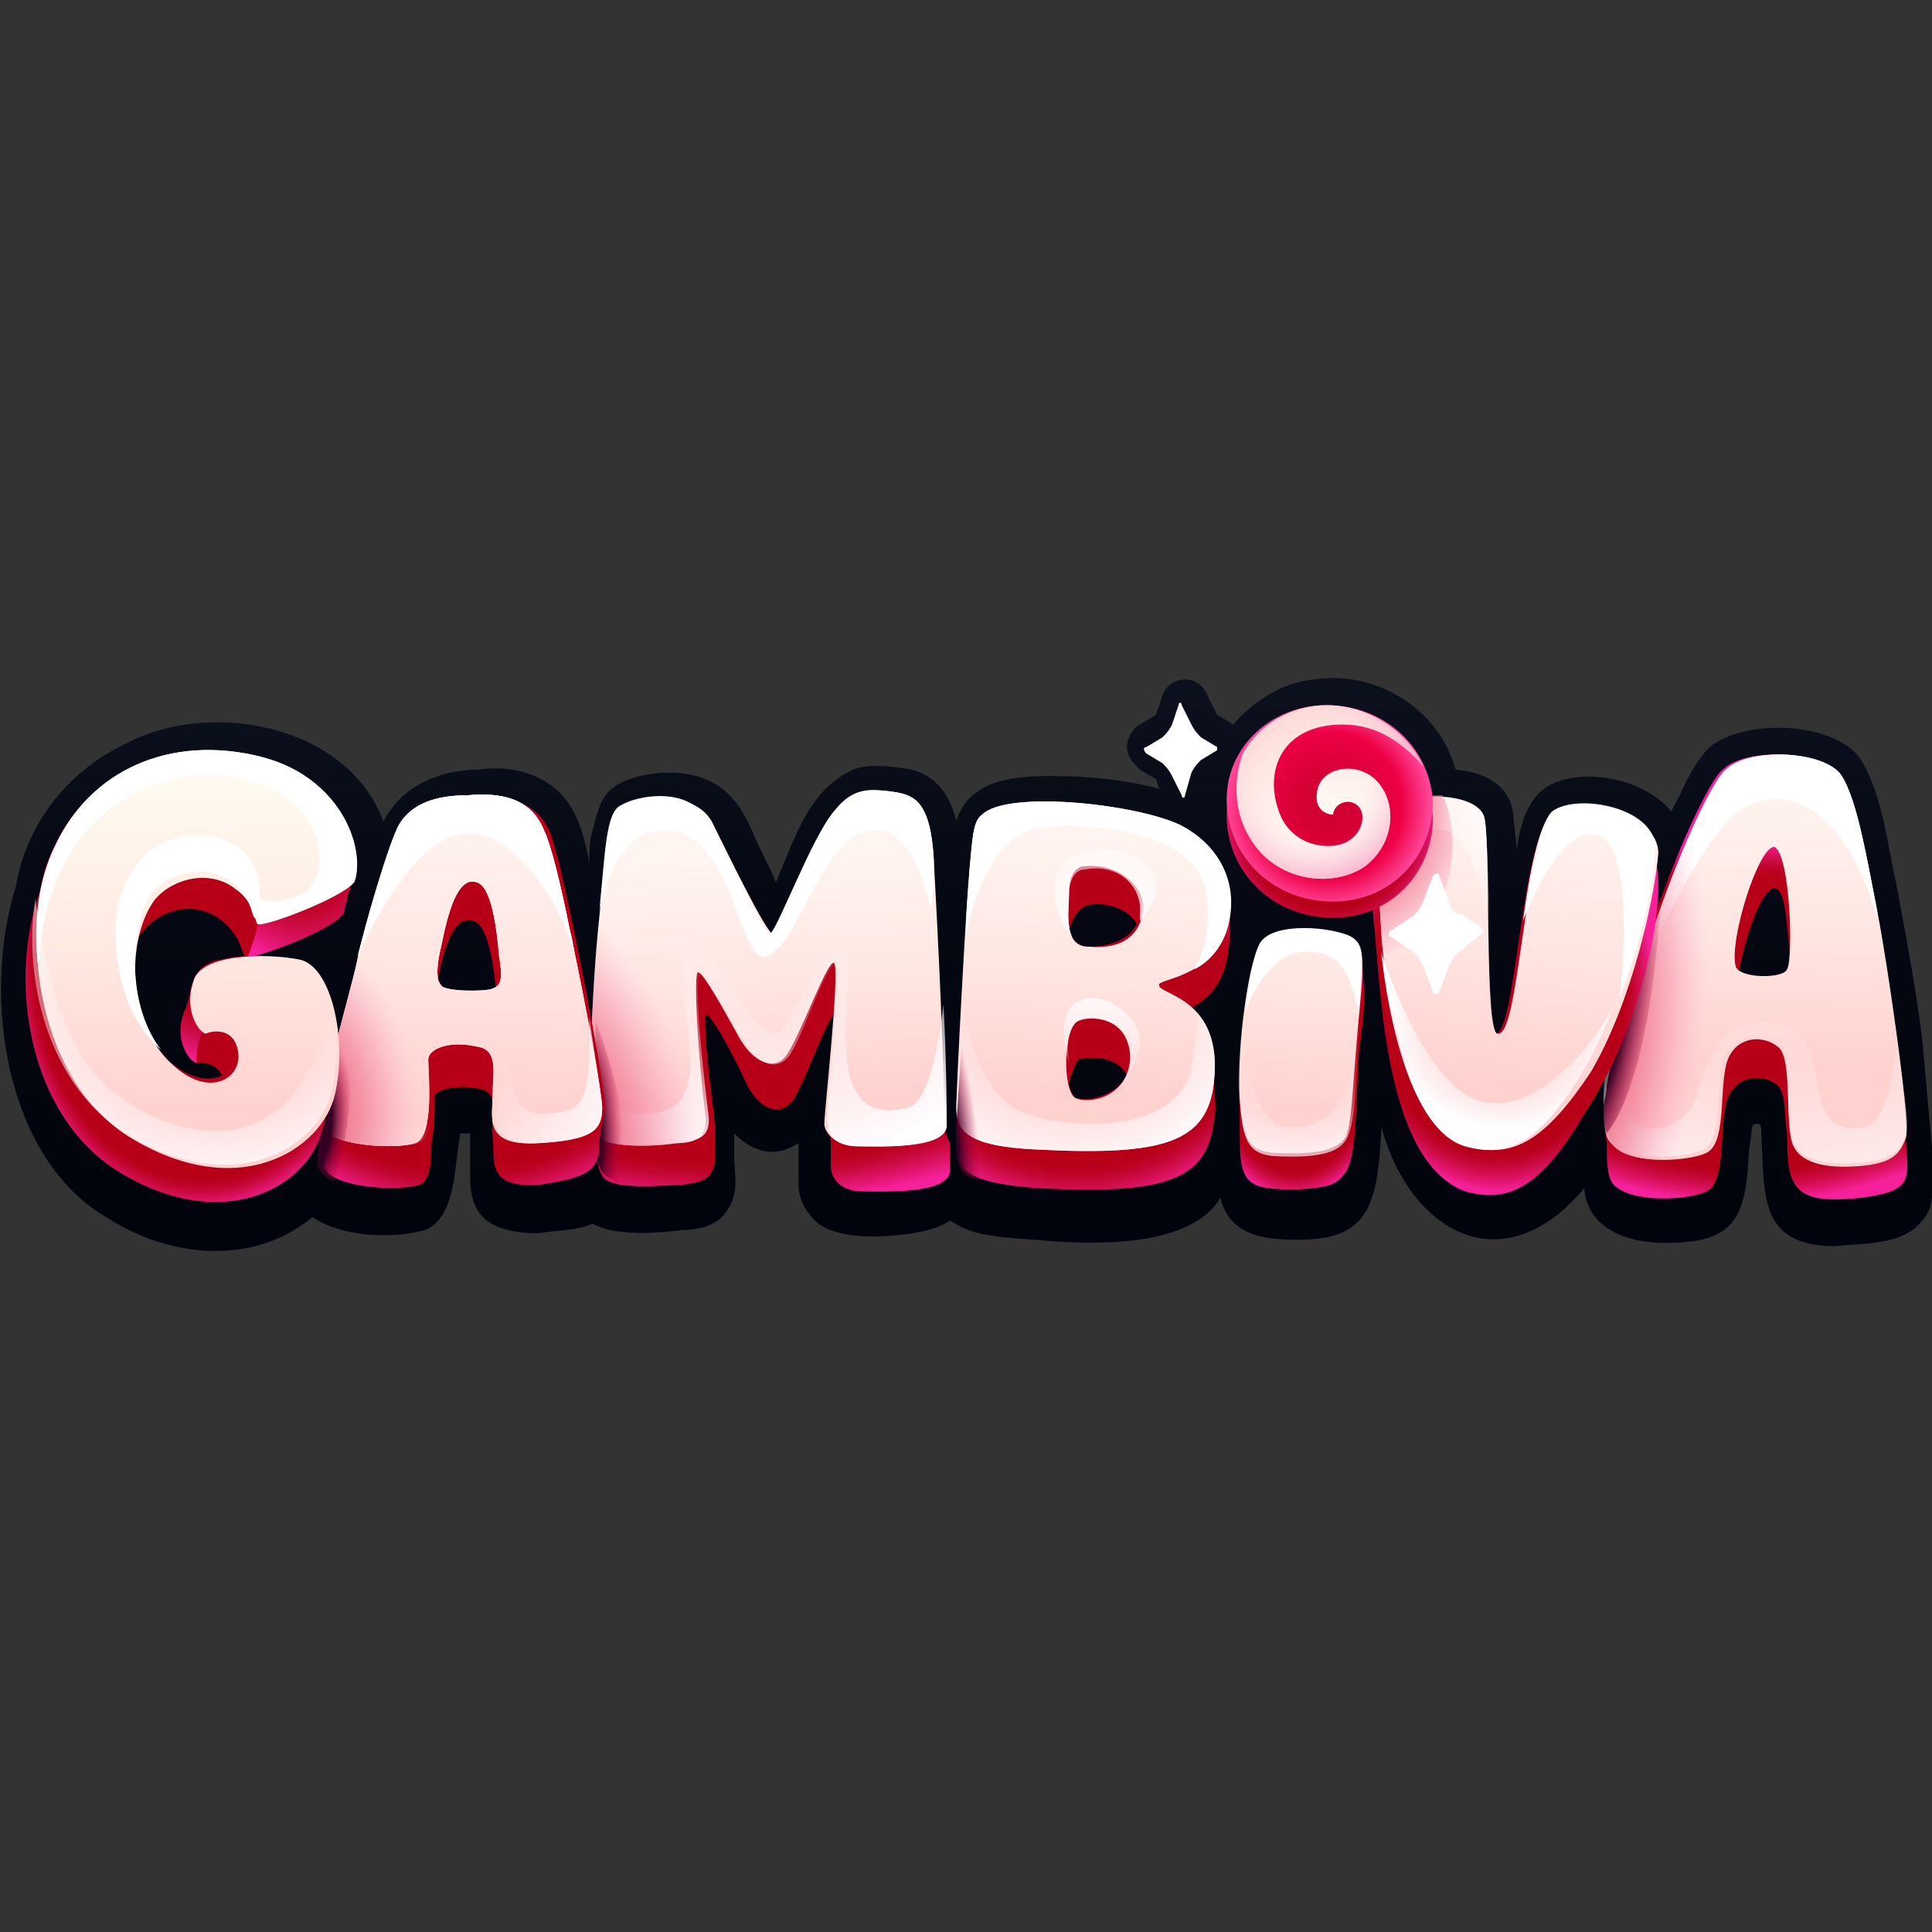 <?xml version="1.0" encoding="iso-8859-1"?>
<!-- Generator: Adobe Illustrator 28.0.0, SVG Export Plug-In . SVG Version: 6.00 Build 0)  -->
<svg version="1.1" id="Layer_1" xmlns="http://www.w3.org/2000/svg" xmlns:xlink="http://www.w3.org/1999/xlink" x="0px" y="0px"
	 viewBox="0 0 60 60" style="enable-background:new 0 0 60 60;" xml:space="preserve">
<rect x="0" y="0" width="60" height="60" fill="#333333" stroke="none"/>
<style type="text/css">
	.st0{fill:url(#SVGID_1_);}
	.st1{fill:url(#SVGID_00000036949685641627098440000000822749854161803431_);}
	.st2{fill:url(#SVGID_00000121273866068008655500000008745071638783586184_);}
	.st3{fill:#FFFFFF;}
	.st4{fill:url(#SVGID_00000116921397743497396870000008032605330169195154_);}
	.st5{fill:url(#SVGID_00000047058163864885025450000010888555151471422389_);}
	.st6{fill:url(#SVGID_00000038407188565991638050000014504569213784545932_);}
	.st7{fill:url(#SVGID_00000121241683651905012140000004598799538288295101_);}
	.st8{fill:url(#SVGID_00000021088719491932028080000017193567231085618842_);}
	.st9{fill:url(#SVGID_00000013159846513202214810000003306369187107665557_);}
	.st10{fill:url(#SVGID_00000116227927927626950870000004445398424322590605_);}
	.st11{fill:url(#SVGID_00000176762671140663868940000017464889125649564815_);}
	.st12{fill:url(#SVGID_00000057131671861875521300000015664832683817002882_);}
	.st13{fill:url(#SVGID_00000028318801719088611050000012038919383637014923_);}
	.st14{fill:url(#SVGID_00000016067229265567244960000002065112452609947326_);}
	.st15{fill:url(#SVGID_00000047760754187575259690000008042921050234155707_);}
	.st16{fill:url(#SVGID_00000151543307554553118570000000635692804650304429_);}
	.st17{fill:url(#SVGID_00000008867055674541110340000010569114816623737996_);}
	.st18{fill:url(#SVGID_00000097469822393177582180000018137199805823172766_);}
	.st19{fill:url(#SVGID_00000105396757744263814940000011137199703651442851_);}
	.st20{fill:url(#SVGID_00000128463069324462224860000012547112496230633345_);}
	.st21{fill:url(#SVGID_00000181057752375280761620000007941911381865172909_);}
	.st22{fill:url(#SVGID_00000125567547048267061710000004922646558188157328_);}
	.st23{fill:url(#SVGID_00000013877291247127680320000017664905032801872261_);}
	.st24{fill:url(#SVGID_00000011019345697839522110000011887320552244119454_);}
	.st25{fill:url(#SVGID_00000094597256487590268850000003156380013453775802_);}
	.st26{fill:url(#SVGID_00000015319668236836886220000011812384726110742150_);}
	.st27{fill:url(#SVGID_00000030464966946778164570000007355288805486399661_);}
	.st28{fill:url(#SVGID_00000072998392415732304050000015192568659514507198_);}
	.st29{fill:url(#SVGID_00000183247786772908275660000002029891414154080190_);}
	.st30{fill:url(#SVGID_00000067226509673004387870000006804008321128252055_);}
	.st31{fill:url(#SVGID_00000076604411678804002660000015564670723376221325_);}
	.st32{fill:url(#SVGID_00000031900596809471047060000017469814078509207728_);}
	.st33{fill:url(#SVGID_00000029728961940772517140000008333187265245184184_);}
	.st34{fill:url(#SVGID_00000050625856169524147510000013466355936182366861_);}
	.st35{fill:url(#SVGID_00000142146820652809938030000010231813099180796319_);}
	.st36{fill:url(#SVGID_00000160162496049658658190000007993707626705200258_);}
	.st37{fill:url(#SVGID_00000055674442648812698610000008807953861831603856_);}
	.st38{fill:url(#SVGID_00000148651248096264720560000006750826563474881718_);}
	.st39{fill:url(#SVGID_00000108267037715049763620000017660919592116484285_);}
	.st40{fill:url(#SVGID_00000050628985791717876740000006300868545906089349_);}
	.st41{fill:url(#SVGID_00000153674420543918111980000011143725483165678724_);}
</style>
<g>
	
		<linearGradient id="SVGID_1_" gradientUnits="userSpaceOnUse" x1="30" y1="22.727" x2="30" y2="41.313" gradientTransform="matrix(1 0 0 -1 0 62)">
		<stop  offset="0.102" style="stop-color:#01040C"/>
		<stop  offset="0.566" style="stop-color:#050812"/>
		<stop  offset="1" style="stop-color:#0C111E"/>
	</linearGradient>
	<path class="st0" d="M11.8,25.3C11.8,25.3,11.8,25.3,11.8,25.3C11.8,25.3,11.8,25.3,11.8,25.3L11.8,25.3L11.8,25.3z M60,35.6
		c-0.1-1-0.2-2.2-0.3-3.3c-0.2-1.6-0.5-3.2-0.8-4.8c-0.3-1.3-0.4-2.7-1.1-3.9c-0.8-1.2-3.6-1.3-4.7-0.4c-0.6,0.6-0.8,1.3-1.2,2
		c-0.8-1-2.7-1.4-3.8-0.8c-0.7,0.4-0.9,1.3-1,2c0-0.3-0.1-0.8-0.1-1.1c-0.1-0.8-0.7-1.3-1.8-1.4c-0.5-1.9-2.5-3.1-4.4-2.8
		c-1,0.1-1.9,0.7-2.5,1.4c0,0,0,0,0,0l-0.5-0.3c0,0,0,0,0,0l-0.3-0.6c-0.1-0.3-0.4-0.5-0.7-0.5c-0.3,0-0.6,0.2-0.7,0.5l-0.2,0.6
		c0,0,0,0,0,0l-0.5,0.3c-0.2,0.1-0.4,0.4-0.4,0.7c0,0.3,0.2,0.5,0.4,0.7l0.5,0.3c0,0,0,0,0,0l0.1,0.3c-1.1-0.3-2.3-0.4-3.3-0.4
		c-1.2,0-2.6,0.1-3,1.4c-0.2-0.8-0.6-1.4-1.4-1.6c-0.6-0.1-1.3-0.2-1.8,0c-1.3,0.6-1.7,1.8-2.4,3.5c-0.2-0.5-0.5-1-0.7-1.5
		c-0.3-0.7-0.7-1.4-1.5-1.7c-0.9-0.4-2.6-0.2-3.1,0.5c-0.2,0.3-0.3,0.7-0.4,1.1c-0.1,0.3-0.1,0.7-0.1,1c-0.2-1.1-0.5-2.1-1.5-2.6
		c-0.5-0.3-1.3-0.4-1.9-0.3c-1.1,0-2.2,0.4-2.8,1.3c-0.1,0.1-0.1,0.2-0.2,0.3c-1.1-3-5.4-3.8-8-2.4C2,24,0.8,25.7,0.5,27.5
		C-0.6,31,0.2,36,3.3,37.8c2,1.3,4.6,1.5,6.4,0c0.9,0.6,2.4,0.7,3.5,0.4c1-0.4,0.9-2.1,1.1-3c0.1,0,0.2,0,0.3,0c0,0.4,0,0.8,0,1.2
		c0,0.4,0,1,0.4,1.4c0.4,0.4,1.1,0.5,1.7,0.5c0.7-0.1,1.3-0.1,1.7-0.3c0.7,0.4,2,0.3,2.8,0.2c0.4,0,1-0.1,1.3-0.5
		c0.5-0.6,0.3-1.2,0.3-1.8c0-0.2,0-0.5,0-0.7c0.7,0.7,1.4,0.7,2,0.3c0,0.4,0,0.9,0,1.3c0,0.4,0.2,0.8,0.5,1.1
		c0.4,0.4,1.2,0.5,1.8,0.5c0.6,0,1.9-0.1,2.4-0.5c0.6,0.4,1.1,0.5,2.6,0.6c2.1,0.2,4.9,0.2,5.8-1.3c0.3,1.2,1.4,1.3,2.4,1.3
		c2.1,0,2.5-0.9,2.6-3.5c0.9,3.3,3.8,4.9,6.3,1.9c0.1,1.3,1.4,1.7,2.5,1.7c2,0,2.5-0.6,2.6-2.6c0-0.3,0.1-0.7,0.1-0.9
		c0-0.2,0.1-0.2,0.2-0.2c0.1,0,0.1,0.2,0.1,0.3c0.1,1.9-0.1,3.5,2.3,3.5c0.8-0.1,2.1,0,2.7-0.8c0.2-0.2,0.3-0.5,0.3-0.8
		C60,36.9,60,35.9,60,35.6L60,35.6z"/>
	<g>
		<g>
			
				<radialGradient id="SVGID_00000111183239186322686370000014121520147525513877_" cx="113.65" cy="-176.751" r="64.113" gradientTransform="matrix(0.156 -3.354695e-03 -2.078663e-03 -9.657764e-02 36.297 15.055)" gradientUnits="userSpaceOnUse">
				<stop  offset="0.729" style="stop-color:#B70018"/>
				<stop  offset="0.753" style="stop-color:#BA011E"/>
				<stop  offset="0.787" style="stop-color:#C30631"/>
				<stop  offset="0.827" style="stop-color:#D20E4F"/>
				<stop  offset="0.872" style="stop-color:#E61879"/>
				<stop  offset="0.901" style="stop-color:#F6219A"/>
			</radialGradient>
			<path style="fill:url(#SVGID_00000111183239186322686370000014121520147525513877_);" d="M59.2,35.6c-0.1-2-0.6-5.6-1-7.3
				c-0.3-1.5-0.6-3.4-1.1-4.2c-0.5-0.8-2.9-0.9-3.6-0.2c-0.4,0.3-1.5,2.6-2.4,5.4c-0.8,2.6-1.5,4.5-1.2,6.2c0,0.4,0,0.8,0.1,1.1
				c0.3,0.8,2.4,0.7,3,0.4c0.6-0.3,0.4-1.8,0.6-2.7c0.2-0.9,1.1-1,1.6-0.6c0.3,0.3,0.2,1.1,0.3,1.5c0,0.5,0,1.2,0.2,1.5
				c0.3,0.6,1.1,0.6,2.1,0.5C59.3,37,59.3,36.7,59.2,35.6z M55.5,30.1c-0.1,0.3-1.1,0.3-1.5,0.1c0.3-1.7,1.3-4.1,1.5-1.4
				C55.6,29.5,55.6,30,55.5,30.1z"/>
			
				<linearGradient id="SVGID_00000023959541522942402910000002735689640357068466_" gradientUnits="userSpaceOnUse" x1="54.635" y1="41.098" x2="54.508" y2="27.614" gradientTransform="matrix(1 0 0 -1 0 62)">
				<stop  offset="0" style="stop-color:#FFF9F4"/>
				<stop  offset="0.275" style="stop-color:#FFF4EF"/>
				<stop  offset="0.593" style="stop-color:#FFE6E2"/>
				<stop  offset="0.908" style="stop-color:#FFD1CF"/>
			</linearGradient>
			<path style="fill:url(#SVGID_00000023959541522942402910000002735689640357068466_);" d="M58.3,28.3c-0.3-1.5-0.6-3.4-1.1-4.2
				c-0.5-0.8-2.9-0.9-3.6-0.2c-0.4,0.3-1.5,2.6-2.4,5.4c-0.7,2-1.2,3.9-1.3,5.2c0,0.4,0,0.7,0.1,0.9c0.3,0.8,2.4,0.7,3,0.4
				c0.6-0.3,0.4-1.8,0.6-2.7c0.2-0.9,1.1-1,1.6-0.6c0.5,0.3,0.2,2.5,0.5,3.1c0.3,0.6,1.2,0.7,2.2,0.6c0.8-0.1,1.1-0.3,1.3-0.9
				C59.3,34.6,58.6,29.8,58.3,28.3L58.3,28.3z M55.5,30.1c-0.1,0.3-1.5,0.3-1.6-0.1c-0.2-0.8,0.7-3.7,1.2-3.7
				C55.6,26.5,55.7,29.8,55.5,30.1z"/>
			<path class="st3" d="M58.3,28.3c-0.3-1.5-0.6-3.4-1.1-4.2c-0.5-0.8-2.9-0.9-3.6-0.2c-0.4,0.3-1.5,2.6-2.4,5.4
				c-0.1,0.4-0.3,0.8-0.4,1.2c0.5-1.1,2.2-4.7,3.2-5.3c1-0.7,3.1-0.9,4.4,3.6C58.3,28.5,58.3,28.4,58.3,28.3L58.3,28.3z"/>
			
				<radialGradient id="SVGID_00000087376153043459675900000015929190933552841616_" cx="93.938" cy="287.893" r="96.063" gradientTransform="matrix(0.155 -1.384941e-02 -1.384941e-02 -0.155 45.077 69.819)" gradientUnits="userSpaceOnUse">
				<stop  offset="0.337" style="stop-color:#FEFDFF;stop-opacity:0"/>
				<stop  offset="0.417" style="stop-color:#FEFDFF;stop-opacity:1.620000e-02"/>
				<stop  offset="0.5" style="stop-color:#FEFDFF;stop-opacity:6.480000e-02"/>
				<stop  offset="0.584" style="stop-color:#FEFDFF;stop-opacity:0.146"/>
				<stop  offset="0.669" style="stop-color:#FEFDFF;stop-opacity:0.259"/>
				<stop  offset="0.755" style="stop-color:#FEFDFF;stop-opacity:0.406"/>
				<stop  offset="0.841" style="stop-color:#FEFDFF;stop-opacity:0.585"/>
				<stop  offset="0.925" style="stop-color:#FEFDFF;stop-opacity:0.792"/>
				<stop  offset="1" style="stop-color:#FEFDFF"/>
			</radialGradient>
			<path style="fill:url(#SVGID_00000087376153043459675900000015929190933552841616_);" d="M55.2,32.4c0.5,0.3,0.2,2.5,0.5,3.1
				c0.3,0.6,1.2,0.7,2.2,0.6c0.8-0.1,1.1-0.3,1.3-0.9c0.1-0.3-0.1-1.5-0.3-3c-0.1,1.1-0.3,2.7-1,2.8c-2.2,0.4-0.8-2.8-2.6-3.2
				c-1.8-0.4-2.2,0.9-2.6,2.2c-0.4,1.3-2.1,1.4-2.4,0.2c-0.1-0.5-0.1-1.2-0.2-1.9c-0.2,0.7-0.3,1.3-0.3,1.8c0,0.5,0,0.9,0.1,1.2
				c0.3,0.8,2.4,0.7,3,0.4c0.6-0.3,0.4-1.8,0.6-2.7C53.8,32.1,54.7,32.1,55.2,32.4L55.2,32.4z"/>
			
				<radialGradient id="SVGID_00000017509879992160294020000012434006988476993970_" cx="97.272" cy="-89.367" r="28.508" gradientTransform="matrix(0.153 2.769320e-02 5.883252e-02 -0.326 38.828 0.685)" gradientUnits="userSpaceOnUse">
				<stop  offset="0.299" style="stop-color:#EF7289"/>
				<stop  offset="0.376" style="stop-color:#EF738A;stop-opacity:0.98"/>
				<stop  offset="0.464" style="stop-color:#F0788F;stop-opacity:0.921"/>
				<stop  offset="0.558" style="stop-color:#F17F96;stop-opacity:0.824"/>
				<stop  offset="0.656" style="stop-color:#F38AA1;stop-opacity:0.688"/>
				<stop  offset="0.758" style="stop-color:#F697AF;stop-opacity:0.513"/>
				<stop  offset="0.862" style="stop-color:#FAA8BF;stop-opacity:0.298"/>
				<stop  offset="0.967" style="stop-color:#FEBBD3;stop-opacity:4.990000e-02"/>
				<stop  offset="0.986" style="stop-color:#FFBFD7;stop-opacity:0"/>
			</radialGradient>
			<path style="fill:url(#SVGID_00000017509879992160294020000012434006988476993970_);" d="M58.3,28.3c-0.3-1.5-0.6-3.4-1.1-4.2
				c-0.5-0.8-2.9-0.9-3.6-0.2c-0.4,0.3-1.5,2.6-2.4,5.4c-0.7,2-1.2,3.9-1.3,5.2c0,0.4,0,0.7,0.1,0.9c0.3,0.8,2.4,0.7,3,0.4
				c0.6-0.3,0.4-1.8,0.6-2.7c0.2-0.9,1.1-1,1.6-0.6c0.5,0.3,0.2,2.5,0.5,3.1c0.3,0.6,1.2,0.7,2.2,0.6c0.8-0.1,1.1-0.3,1.3-0.9
				C59.3,34.6,58.6,29.8,58.3,28.3L58.3,28.3z M55.5,30.1c-0.1,0.3-1.5,0.3-1.6-0.1c-0.2-0.8,0.7-3.7,1.2-3.7
				C55.6,26.5,55.7,29.8,55.5,30.1z"/>
			
				<radialGradient id="SVGID_00000044872694079476830950000016305467220780789136_" cx="101.75" cy="-58.217" r="16.44" gradientTransform="matrix(0.154 2.654076e-02 9.407583e-02 -0.544 39.096 -2.854)" gradientUnits="userSpaceOnUse">
				<stop  offset="0.443" style="stop-color:#340022"/>
				<stop  offset="0.556" style="stop-color:#61002D;stop-opacity:0.669"/>
				<stop  offset="0.809" style="stop-color:#BD0045;stop-opacity:0"/>
			</radialGradient>
			<path style="fill:url(#SVGID_00000044872694079476830950000016305467220780789136_);" d="M51.1,29.2c-0.5,1.7-1,3.3-1.2,4.5
				c0,0.3-0.1,0.5-0.1,0.7c0,0.3,0,0.6,0.1,0.8c1.3-1.7,1.6-6,1.7-7.4C51.4,28.3,51.3,28.7,51.1,29.2L51.1,29.2z"/>
		</g>
		<g>
			
				<radialGradient id="SVGID_00000026867283989927743380000008509615925652395681_" cx="-18.386" cy="-134.012" r="44.796" gradientTransform="matrix(0.156 0 0 -0.139 36.339 13.002)" gradientUnits="userSpaceOnUse">
				<stop  offset="0.729" style="stop-color:#B70018"/>
				<stop  offset="0.758" style="stop-color:#BA011E"/>
				<stop  offset="0.8" style="stop-color:#C30631"/>
				<stop  offset="0.85" style="stop-color:#D20E4F"/>
				<stop  offset="0.904" style="stop-color:#E61879"/>
				<stop  offset="0.94" style="stop-color:#F6219A"/>
			</radialGradient>
			<path style="fill:url(#SVGID_00000026867283989927743380000008509615925652395681_);" d="M38.2,28c0-1-0.5-1.7-1.4-2.2
				c-1.2-0.7-5.5-1.2-6.3-0.4c-0.3,0.2-0.2,0.7-0.3,1.7c-0.1,1.7-0.5,6.8-0.5,8.1c0,1.1,0.1,1.5,2.5,1.7c3.9,0.2,5.3-0.2,5.5-2.1
				c0.1-0.4,0-0.9,0-1.3c0-1-0.2-1.7-0.7-2.2C38.3,30.6,38.2,29.3,38.2,28z M33.8,28.1c0.7-0.1,1.3,0.2,1.5,0.6
				c-0.2,0.4-0.7,0.7-1.5,0.7c-0.3,0-0.5-0.2-0.6-0.5C33.3,28.5,33.5,28.2,33.8,28.1z M33.4,34.1c-0.1-0.1-0.2-0.3-0.2-0.5
				c0.1-0.3,0.2-0.6,0.3-0.7c0.4-0.1,1.2-0.1,1.5,0.5C34.6,34.1,33.7,34.2,33.4,34.1L33.4,34.1z"/>
			
				<linearGradient id="SVGID_00000089547464905969235000000015915030595440517252_" gradientUnits="userSpaceOnUse" x1="34.376" y1="39.29" x2="33.793" y2="27.912" gradientTransform="matrix(1 0 0 -1 0 62)">
				<stop  offset="0" style="stop-color:#FFF9F4"/>
				<stop  offset="0.303" style="stop-color:#FFF4EF"/>
				<stop  offset="0.653" style="stop-color:#FFE6E2"/>
				<stop  offset="1" style="stop-color:#FFD1CF"/>
			</linearGradient>
			<path style="fill:url(#SVGID_00000089547464905969235000000015915030595440517252_);" d="M38,29c0.5-1.4,0-2.6-1.2-3.3
				c-1.2-0.7-5.5-1.2-6.3-0.4c-0.3,0.2-0.3,0.8-0.4,1.8c-0.1,1.1-0.4,6.6-0.4,7.3c0,0.7,0.3,1.2,2.5,1.3c3.9,0.2,5.3-0.2,5.5-2.1
				c0.3-2.6-1.7-2.7-1.7-3C35.9,30.4,37.5,30.4,38,29L38,29z M35.1,32.9c-0.1,1.2-1.3,1.4-1.7,1.2s-0.4-2.2,0.1-2.4
				C33.9,31.5,35.1,31.6,35.1,32.9z M35.5,28.3c-0.1,0.7-0.6,1.2-1.7,1.1c-0.8,0-0.6-1.1-0.6-1.7c0-0.5,0.2-0.8,0.5-0.8
				C34.8,26.8,35.6,27.6,35.5,28.3z"/>
			<path class="st3" d="M36.8,25.7c-1.2-0.7-5.5-1.2-6.3-0.4c-0.3,0.2-0.3,0.8-0.4,1.8c0,0.3-0.1,1-0.1,1.9c0.2-0.9,0.8-3.1,2.3-3.3
				c1.8-0.2,4.7,0.2,5.1,1.8c0.3,1.3-0.1,2.2-0.3,2.6c0.4-0.2,0.8-0.6,1-1.2C38.5,27.6,38,26.4,36.8,25.7L36.8,25.7z"/>
			
				<radialGradient id="SVGID_00000142887060476160382710000006317946143741201322_" cx="-11.527" cy="-117.343" r="43.697" gradientTransform="matrix(0.156 0 0 -0.156 36.339 12.585)" gradientUnits="userSpaceOnUse">
				<stop  offset="0.257" style="stop-color:#FEFDFF"/>
				<stop  offset="1" style="stop-color:#FEFDFF;stop-opacity:0"/>
			</radialGradient>
			<path style="fill:url(#SVGID_00000142887060476160382710000006317946143741201322_);" d="M33.2,27.8c0-0.5,0.2-0.8,0.5-0.8
				c1.1-0.2,1.8,0.6,1.7,1.4c0,0.1,0,0.1,0,0.2c0.4-0.5,0.8-1.2,0.3-1.7c-0.8-0.8-2.6-0.7-2.9,0.3c-0.2,0.8,0.2,1.6,0.5,1.9
				C33.1,28.7,33.2,28.1,33.2,27.8L33.2,27.8z"/>
			
				<radialGradient id="SVGID_00000121267217572144187780000018193324037534049724_" cx="-15.411" cy="-150.366" r="43.026" gradientTransform="matrix(0.156 1.513107e-03 1.513107e-03 -0.156 35.689 6.452)" gradientUnits="userSpaceOnUse">
				<stop  offset="0.178" style="stop-color:#FEFDFF;stop-opacity:0"/>
				<stop  offset="0.293" style="stop-color:#FEFDFF;stop-opacity:1.620000e-02"/>
				<stop  offset="0.412" style="stop-color:#FEFDFF;stop-opacity:6.450000e-02"/>
				<stop  offset="0.494" style="stop-color:#FEFDFF;stop-opacity:0.117"/>
				<stop  offset="0.542" style="stop-color:#FEFDFF;stop-opacity:0.147"/>
				<stop  offset="0.615" style="stop-color:#FEFDFF;stop-opacity:0.232"/>
				<stop  offset="0.704" style="stop-color:#FEFDFF;stop-opacity:0.371"/>
				<stop  offset="0.807" style="stop-color:#FEFDFF;stop-opacity:0.563"/>
				<stop  offset="0.919" style="stop-color:#FEFDFF;stop-opacity:0.806"/>
				<stop  offset="1" style="stop-color:#FEFDFF"/>
			</radialGradient>
			<path style="fill:url(#SVGID_00000121267217572144187780000018193324037534049724_);" d="M37,33.2c-0.5,2-3.7,1.9-5.1,1.4
				c-1.4-0.5-1.9-2.5-2-3.5c-0.1,1.5-0.2,3-0.2,3.3c0,0.7,0.3,1.2,2.5,1.3c3.9,0.2,5.3-0.2,5.5-2.1c0.1-1-0.1-1.6-0.5-2.1
				C37.2,31.9,37.1,32.4,37,33.2L37,33.2z"/>
			
				<radialGradient id="SVGID_00000047023457786497915900000013769669835076743850_" cx="-7.973" cy="-194.284" r="40.168" gradientTransform="matrix(0.156 1.513107e-03 1.513107e-03 -0.156 35.689 6.452)" gradientUnits="userSpaceOnUse">
				<stop  offset="0.178" style="stop-color:#FEFDFF;stop-opacity:0"/>
				<stop  offset="0.278" style="stop-color:#FEFDFF;stop-opacity:1.620000e-02"/>
				<stop  offset="0.381" style="stop-color:#FEFDFF;stop-opacity:6.480000e-02"/>
				<stop  offset="0.485" style="stop-color:#FEFDFF;stop-opacity:0.146"/>
				<stop  offset="0.59" style="stop-color:#FEFDFF;stop-opacity:0.259"/>
				<stop  offset="0.696" style="stop-color:#FEFDFF;stop-opacity:0.406"/>
				<stop  offset="0.802" style="stop-color:#FEFDFF;stop-opacity:0.585"/>
				<stop  offset="0.908" style="stop-color:#FEFDFF;stop-opacity:0.792"/>
				<stop  offset="1" style="stop-color:#FEFDFF"/>
			</radialGradient>
			<path style="fill:url(#SVGID_00000047023457786497915900000013769669835076743850_);" d="M33.5,31.7c0.5-0.2,1.7,0,1.6,1.2
				c0,0.2-0.1,0.4-0.1,0.5l0,0c0,0,0.9-1,0-1.9c-0.9-0.9-2.5-0.7-1.8,1.5C33.1,32.4,33.2,31.8,33.5,31.7L33.5,31.7z"/>
			
				<radialGradient id="SVGID_00000182505409527799229630000014079612864126032789_" cx="-52.463" cy="-121.466" r="11.268" gradientTransform="matrix(0.155 -1.859399e-02 -7.141811e-02 -0.595 28.393 -38.061)" gradientUnits="userSpaceOnUse">
				<stop  offset="0.443" style="stop-color:#340022"/>
				<stop  offset="0.556" style="stop-color:#61002D;stop-opacity:0.669"/>
				<stop  offset="0.809" style="stop-color:#BD0045;stop-opacity:0"/>
			</radialGradient>
			<path style="fill:url(#SVGID_00000182505409527799229630000014079612864126032789_);" d="M29.7,35.3c0,0.8,0,1.2,0.8,1.4
				c0.4-1.2-0.2-3.4-0.6-4.8C29.8,33.4,29.7,34.7,29.7,35.3z"/>
		</g>
		<g>
			
				<radialGradient id="SVGID_00000085224907295114519600000016215877777490847365_" cx="-87.879" cy="-232.396" r="82.533" gradientTransform="matrix(0.156 0 0 -7.310000e-02 36.339 14.486)" gradientUnits="userSpaceOnUse">
				<stop  offset="0.761" style="stop-color:#B70018"/>
				<stop  offset="0.791" style="stop-color:#BA011E"/>
				<stop  offset="0.834" style="stop-color:#C30631"/>
				<stop  offset="0.884" style="stop-color:#D20E4F"/>
				<stop  offset="0.94" style="stop-color:#E61879"/>
				<stop  offset="0.977" style="stop-color:#F6219A"/>
			</radialGradient>
			<path style="fill:url(#SVGID_00000085224907295114519600000016215877777490847365_);" d="M29.3,34.5c0-1.7-0.3-6.2-0.4-7.7
				c-0.1-1.8-0.6-1.9-1.1-2c-0.7-0.1-1.3-0.2-1.9,0.6c-0.6,0.7-1.7,3.8-1.9,3.8c-0.2,0-1.4-2.7-1.9-3.5c-0.6-1.1-2.1-0.8-2.6-0.5
				c-0.5,0.2-0.6,1.5-0.7,3.4c-0.1,1.4-0.3,3.8-0.3,5.5c0,0.2,0,0.5,0,0.7c0,0.8,0,1.4,0.2,1.7c0.2,0.5,2,0.3,2.5,0.3
				c0.5-0.1,0.9-0.1,1-0.7c0-0.1,0-0.2,0-0.4c0-0.3,0-0.5,0-0.8c-0.1-1-0.3-2.2-0.3-3.3c0-0.5,1,1.4,1.3,2.1
				c0.5,0.9,1.1,0.9,1.4,0.5c0.4-0.5,1.2-3,1.5-2.9c-0.1,1.8-0.4,3.4-0.3,4.2c0,0.2,0,0.3,0,0.5c0,0.1,0,0.1,0,0.2
				c0,0.4,0.3,0.8,1,0.8c0.6,0,2.6,0.1,2.7-0.6c0-0.1,0-0.3,0-0.6c0-0.1,0-0.2,0-0.3C29.3,35.1,29.3,34.8,29.3,34.5L29.3,34.5z"/>
			
				<linearGradient id="SVGID_00000008150295294078931170000001034440443583624362_" gradientUnits="userSpaceOnUse" x1="23.518" y1="38.383" x2="23.868" y2="27.939" gradientTransform="matrix(1 0 0 -1 0 62)">
				<stop  offset="0" style="stop-color:#FFF9F4"/>
				<stop  offset="0.303" style="stop-color:#FFF4EF"/>
				<stop  offset="0.653" style="stop-color:#FFE6E2"/>
				<stop  offset="1" style="stop-color:#FFD1CF"/>
			</linearGradient>
			<path style="fill:url(#SVGID_00000008150295294078931170000001034440443583624362_);" d="M22.1,25.5c0.4,0.8,1.7,3.5,1.9,3.5
				c0.2,0,1.3-3.1,1.9-3.8c0.6-0.7,1.3-0.7,1.9-0.6c0.6,0.1,1.1,0.3,1.2,2.1s0.4,7.7,0.3,8.3c-0.1,0.7-2.1,0.6-2.7,0.6
				c-0.6,0-1-0.4-1-0.7c0-0.4,0.5-4.8,0.3-5c-0.2-0.1-1.1,2.4-1.5,2.9c-0.3,0.4-0.9,0.3-1.4-0.5c-0.5-0.9-1.1-2-1.3-2.1
				c-0.2-0.2,0,2.8,0.2,4.4c0.1,0.8-0.4,0.9-0.9,0.9c-0.5,0.1-2.3,0.2-2.5-0.3c-0.3-0.7-0.1-4.7,0.1-6.6s0.2-3.2,0.7-3.5
				C19.9,24.8,21.5,24.5,22.1,25.5L22.1,25.5z"/>
			
				<radialGradient id="SVGID_00000059995706406720904810000002392601942274547584_" cx="-171.133" cy="-163.103" r="66.84" gradientTransform="matrix(0.152 2.619730e-03 2.619730e-03 -0.152 49.892 1.881)" gradientUnits="userSpaceOnUse">
				<stop  offset="0.285" style="stop-color:#FEFDFF;stop-opacity:0"/>
				<stop  offset="0.346" style="stop-color:#FEFDFF;stop-opacity:3.580000e-02"/>
				<stop  offset="0.446" style="stop-color:#FEFDFF;stop-opacity:0.133"/>
				<stop  offset="0.572" style="stop-color:#FEFDFF;stop-opacity:0.291"/>
				<stop  offset="0.72" style="stop-color:#FEFDFF;stop-opacity:0.511"/>
				<stop  offset="0.884" style="stop-color:#FEFDFF;stop-opacity:0.788"/>
				<stop  offset="1" style="stop-color:#FEFDFF"/>
			</radialGradient>
			<path style="fill:url(#SVGID_00000059995706406720904810000002392601942274547584_);" d="M28.2,34.4c-3.1,0.8-1.4-4.5-2-4.8
				c-0.7-0.3-1.3,1.4-1.8,2.2c-0.4,0.8-1.2-0.2-1.8-1.5c-0.6-1.3-1.5-1.1-1.4,0.4c0.1,1.5,0.9,3.8-1.1,3.9c-0.9,0-1.4-0.4-1.7-1.1
				c0,0.8,0,1.5,0.2,1.7c0.2,0.5,2,0.3,2.5,0.3c0.5-0.1,1-0.1,0.9-0.9c-0.2-1.6-0.5-4.5-0.2-4.4c0.2,0.1,0.8,1.3,1.3,2.1
				c0.5,0.9,1.1,0.9,1.4,0.5c0.4-0.5,1.2-3,1.5-2.9c0.2,0.1-0.4,4.6-0.3,5c0,0.4,0.3,0.7,1,0.7c0.6,0,2.6,0.1,2.7-0.6
				c0-0.3,0-2-0.1-3.8C29.1,32.8,28.8,34.2,28.2,34.4L28.2,34.4z"/>
			
				<radialGradient id="SVGID_00000157995682392504430460000010132088804360679057_" cx="-142.43" cy="-108.844" r="37.559" gradientTransform="matrix(0.153 -3.004889e-02 -4.728025e-02 -0.241 33.188 5.179)" gradientUnits="userSpaceOnUse">
				<stop  offset="0.285" style="stop-color:#EF7289"/>
				<stop  offset="0.354" style="stop-color:#EF738A;stop-opacity:0.98"/>
				<stop  offset="0.434" style="stop-color:#F0788F;stop-opacity:0.921"/>
				<stop  offset="0.519" style="stop-color:#F17F96;stop-opacity:0.824"/>
				<stop  offset="0.608" style="stop-color:#F38AA1;stop-opacity:0.688"/>
				<stop  offset="0.7" style="stop-color:#F697AF;stop-opacity:0.513"/>
				<stop  offset="0.795" style="stop-color:#FAA8BF;stop-opacity:0.298"/>
				<stop  offset="0.89" style="stop-color:#FEBBD3;stop-opacity:4.990000e-02"/>
				<stop  offset="0.908" style="stop-color:#FFBFD7;stop-opacity:0"/>
			</radialGradient>
			<path style="fill:url(#SVGID_00000157995682392504430460000010132088804360679057_);" d="M22.1,25.5c0.4,0.8,1.7,3.5,1.9,3.5
				c0.2,0,1.3-3.1,1.9-3.8c0.6-0.7,1.3-0.7,1.9-0.6c0.6,0.1,1.1,0.3,1.2,2.1s0.4,7.7,0.3,8.3c-0.1,0.7-2.1,0.6-2.7,0.6
				c-0.6,0-1-0.4-1-0.7c0-0.4,0.5-4.8,0.3-5c-0.2-0.1-1.1,2.4-1.5,2.9c-0.3,0.4-0.9,0.3-1.4-0.5c-0.5-0.9-1.1-2-1.3-2.1
				c-0.2-0.2,0,2.8,0.2,4.4c0.1,0.8-0.4,0.9-0.9,0.9c-0.5,0.1-2.3,0.2-2.5-0.3c-0.3-0.7-0.1-4.7,0.1-6.6s0.2-3.2,0.7-3.5
				C19.9,24.8,21.5,24.5,22.1,25.5L22.1,25.5z"/>
			<path class="st3" d="M29,26.7c-0.1-1.8-0.6-2-1.2-2.1c-0.7-0.1-1.3-0.2-1.9,0.6C25.2,26,24.1,29,23.9,29c-0.2,0-1.4-2.7-1.9-3.5
				c-0.6-1.1-2.2-0.8-2.7-0.5c-0.5,0.2-0.5,1.5-0.7,3.4c0-0.3,0.5-2.5,1.8-2.6c2.4-0.3,2.5,4.2,3.4,3.9c1-0.3,1.7-3.7,3.2-3.9
				c1.1-0.2,1.6,1.2,1.9,2.4C29,27.6,29,27.1,29,26.7L29,26.7z"/>
			
				<radialGradient id="SVGID_00000150097888407525121780000004355574842556759954_" cx="-118.185" cy="-88.489" r="11.29" gradientTransform="matrix(0.156 0 0 -0.462 36.339 -5.564)" gradientUnits="userSpaceOnUse">
				<stop  offset="0.443" style="stop-color:#340022"/>
				<stop  offset="0.556" style="stop-color:#61002D;stop-opacity:0.669"/>
				<stop  offset="0.809" style="stop-color:#BD0045;stop-opacity:0"/>
			</radialGradient>
			<path style="fill:url(#SVGID_00000150097888407525121780000004355574842556759954_);" d="M18.5,31.7c0,0.8,0,1.6,0,2.3
				c0,0.2,0,0.5,0,0.7c0,0.8,0,1.4,0.2,1.7c0.1,0.1,0.2,0.2,0.5,0.3C19.8,35.4,18.9,32.8,18.5,31.7L18.5,31.7z"/>
		</g>
		<g>
			
				<radialGradient id="SVGID_00000074410616929311676940000008836000492415240101_" cx="-141.439" cy="-136.084" r="57.297" gradientTransform="matrix(0.156 0 0 -0.131 36.339 13.005)" gradientUnits="userSpaceOnUse">
				<stop  offset="0.729" style="stop-color:#B70018"/>
				<stop  offset="0.753" style="stop-color:#BA011E"/>
				<stop  offset="0.787" style="stop-color:#C30631"/>
				<stop  offset="0.827" style="stop-color:#D20E4F"/>
				<stop  offset="0.872" style="stop-color:#E61879"/>
				<stop  offset="0.901" style="stop-color:#F6219A"/>
			</radialGradient>
			<path style="fill:url(#SVGID_00000074410616929311676940000008836000492415240101_);" d="M18.6,35.8c0-0.5,0.1-0.9,0.2-1.4
				c0-0.7-1.3-7.5-1.7-8.5c-0.4-1-1.3-1.2-2.4-1.1c-1.2,0-1.8,0.4-2.1,0.9c-0.3,0.5-1.1,3.1-1.3,4.1c-0.2,0.8-1,3.3-1.1,4.6
				c0,0.3-0.1,0.6-0.1,1c0,0.3-0.1,0.7,0,0.9c0.3,0.6,2.3,0.7,2.9,0.5c0.4-0.1,0.4-0.9,0.4-1.3c0.1-0.5,0.1-1,0.1-1.5
				c0.2-0.2,0.7-0.3,1.3-0.2c0.8,0.1,0.4,0.8,0.5,1.5c0.1,0.6-0.3,1.6,1.4,1.5C18.1,36.6,18.5,36.4,18.6,35.8L18.6,35.8z M14.7,28.6
				c0.4,0.1,0.6,1.1,0.7,2.1c-0.2,0.2-1.5,0.2-1.7-0.1c0-0.1-0.1-0.1-0.1-0.2C13.8,29.4,14.1,28.4,14.7,28.6z"/>
			
				<linearGradient id="SVGID_00000095339689370585258980000004260015992469710744_" gradientUnits="userSpaceOnUse" x1="14.594" y1="40.702" x2="14.361" y2="27.457" gradientTransform="matrix(1 0 0 -1 0 62)">
				<stop  offset="0" style="stop-color:#FFF9F4"/>
				<stop  offset="0.303" style="stop-color:#FFF4EF"/>
				<stop  offset="0.653" style="stop-color:#FFE6E2"/>
				<stop  offset="1" style="stop-color:#FFD1CF"/>
			</linearGradient>
			<path style="fill:url(#SVGID_00000095339689370585258980000004260015992469710744_);" d="M18.7,34.4c0-0.4-0.5-3.2-1-5.5
				c-0.3-1.5-0.6-2.7-0.8-3.1c-0.4-1-1.3-1.2-2.4-1.1c-1.2,0-1.8,0.4-2.1,0.9c-0.3,0.5-1.1,3.2-1.3,4.2c-0.2,1-1.3,4.6-1.1,5.2
				c0.3,0.6,2.3,0.7,2.9,0.5c0.6-0.2,0.4-2.2,0.4-2.6c0-0.3,0.6-0.6,1.5-0.4c0.7,0.1,0.5,0.8,0.5,1.5c0,0.7-0.3,1.6,1.4,1.5
				C18.4,35.4,18.7,35.1,18.7,34.4z M15.3,30.7c-0.2,0.1-1.5,0.1-1.6-0.1c-0.2-0.2-0.1-0.8,0-1.2c0.2-1,0.5-2.2,1.1-2
				c0.4,0.1,0.6,1.1,0.7,2.3C15.6,30.3,15.6,30.6,15.3,30.7L15.3,30.7z"/>
			
				<linearGradient id="SVGID_00000145768828386037668380000009215233998212387225_" gradientUnits="userSpaceOnUse" x1="14.594" y1="40.702" x2="14.361" y2="27.457" gradientTransform="matrix(1 0 0 -1 0 62)">
				<stop  offset="0" style="stop-color:#FFF9F4"/>
				<stop  offset="0.303" style="stop-color:#FFF4EF"/>
				<stop  offset="0.653" style="stop-color:#FFE6E2"/>
				<stop  offset="1" style="stop-color:#FFD1CF"/>
			</linearGradient>
			<path style="fill:url(#SVGID_00000145768828386037668380000009215233998212387225_);" d="M18.7,34.4c0-0.4-0.5-3.2-1-5.5
				c-0.3-1.5-0.6-2.7-0.8-3.1c-0.4-1-1.3-1.2-2.4-1.1c-1.2,0-1.8,0.4-2.1,0.9c-0.3,0.5-1.1,3.2-1.3,4.2c-0.2,1-1.3,4.6-1.1,5.2
				c0.3,0.6,2.3,0.7,2.9,0.5c0.6-0.2,0.4-2.2,0.4-2.6c0-0.3,0.6-0.6,1.5-0.4c0.7,0.1,0.5,0.8,0.5,1.5c0,0.7-0.3,1.6,1.4,1.5
				C18.4,35.4,18.7,35.1,18.7,34.4z M15.3,30.7c-0.2,0.1-1.5,0.1-1.6-0.1c-0.2-0.2-0.1-0.8,0-1.2c0.2-1,0.5-2.2,1.1-2
				c0.4,0.1,0.6,1.1,0.7,2.3C15.6,30.3,15.6,30.6,15.3,30.7L15.3,30.7z"/>
			<path class="st3" d="M17.9,29.8c-0.1-0.3-0.1-0.6-0.2-0.9c-0.3-1.5-0.6-2.7-0.8-3.1c-0.4-1-1.3-1.2-2.4-1.1
				c-1.2,0-1.8,0.4-2.1,0.9c-0.3,0.5-1,3-1.3,4.1c0.6-1.3,1.9-3.7,3.3-3.8C15.7,25.7,17.3,27.6,17.9,29.8L17.9,29.8z"/>
			
				<radialGradient id="SVGID_00000129171933058386944640000002229438390935437241_" cx="-61.393" cy="22.433" r="29.712" gradientTransform="matrix(1 0 0 -1 0 62)" gradientUnits="userSpaceOnUse">
				<stop  offset="0.257" style="stop-color:#FEFDFF"/>
				<stop  offset="1" style="stop-color:#FEFDFF;stop-opacity:0"/>
			</radialGradient>
			<path style="fill:url(#SVGID_00000129171933058386944640000002229438390935437241_);" d="M16,29.4c0.1-1.5-0.2-3.3-1.4-3.1
				c-1.2,0.2-1.8,4.2-0.9,4.3l0,0l0,0c-0.2-0.2-0.1-0.8,0-1.2c0.2-1,0.5-2.2,1.1-2c0.4,0.1,0.6,1.1,0.7,2.3c0.1,0.7,0.1,1-0.2,1.2
				C15.3,30.7,15.9,30.9,16,29.4L16,29.4z"/>
			
				<radialGradient id="SVGID_00000034799127485711396640000006054181466715915683_" cx="-74.827" cy="-525.948" r="48.744" gradientTransform="matrix(0.155 1.532691e-02 1.532691e-02 -0.155 32.404 -48.39)" gradientUnits="userSpaceOnUse">
				<stop  offset="0.386" style="stop-color:#FEFDFF;stop-opacity:0"/>
				<stop  offset="0.607" style="stop-color:#FEFDFF;stop-opacity:0.389"/>
				<stop  offset="0.961" style="stop-color:#FEFDFF"/>
			</radialGradient>
			<path style="fill:url(#SVGID_00000034799127485711396640000006054181466715915683_);" d="M18.7,34.4c0-0.3-0.2-1.4-0.4-2.8
				c0,1.3,0.1,2.7-0.7,2.9c-1.3,0.3-1.6-0.1-1.8-1.2c-0.1-1.2-0.8-1.7-2.2-1.3C12.2,32.4,13.6,35,12,35c-1,0-1.6-0.4-1.9-0.7
				c0,0.3,0,0.5,0,0.7c0.3,0.6,2.3,0.7,2.9,0.5c0.6-0.2,0.4-2.2,0.4-2.6c0-0.3,0.6-0.6,1.5-0.4c0.7,0.1,0.5,0.8,0.5,1.5
				c0,0.7-0.3,1.6,1.4,1.5C18.4,35.4,18.7,35.1,18.7,34.4z"/>
			
				<radialGradient id="SVGID_00000152224582173596975940000017512775821270789277_" cx="-174.207" cy="-124.225" r="33.811" gradientTransform="matrix(0.155 1.128567e-02 1.482557e-02 -0.204 37.106 11.58)" gradientUnits="userSpaceOnUse">
				<stop  offset="0.322" style="stop-color:#EF7289"/>
				<stop  offset="0.387" style="stop-color:#EF738A;stop-opacity:0.98"/>
				<stop  offset="0.462" style="stop-color:#F0788F;stop-opacity:0.921"/>
				<stop  offset="0.542" style="stop-color:#F17F96;stop-opacity:0.824"/>
				<stop  offset="0.626" style="stop-color:#F38AA1;stop-opacity:0.688"/>
				<stop  offset="0.713" style="stop-color:#F697AF;stop-opacity:0.513"/>
				<stop  offset="0.802" style="stop-color:#FAA8BF;stop-opacity:0.298"/>
				<stop  offset="0.891" style="stop-color:#FEBBD3;stop-opacity:4.990000e-02"/>
				<stop  offset="0.908" style="stop-color:#FFBFD7;stop-opacity:0"/>
			</radialGradient>
			<path style="fill:url(#SVGID_00000152224582173596975940000017512775821270789277_);" d="M18.7,34.4c0-0.4-0.5-3.2-1-5.5
				c-0.3-1.5-0.6-2.7-0.8-3.1c-0.4-1-1.3-1.2-2.4-1.1c-1.2,0-1.8,0.4-2.1,0.9c-0.3,0.5-1.1,3.2-1.3,4.2c-0.2,1-1.3,4.6-1.1,5.2
				c0.3,0.6,2.3,0.7,2.9,0.5c0.6-0.2,0.4-2.2,0.4-2.6c0-0.3,0.6-0.6,1.5-0.4c0.7,0.1,0.5,0.8,0.5,1.5c0,0.7-0.3,1.6,1.4,1.5
				C18.4,35.4,18.7,35.1,18.7,34.4z M15.3,30.7c-0.2,0.1-1.5,0.1-1.6-0.1c-0.2-0.2-0.1-0.8,0-1.2c0.2-1,0.5-2.2,1.1-2
				c0.4,0.1,0.6,1.1,0.7,2.3C15.6,30.3,15.6,30.6,15.3,30.7L15.3,30.7z"/>
			
				<radialGradient id="SVGID_00000167396583381469728430000014226937915711018430_" cx="-159.667" cy="-97.434" r="10.7" gradientTransform="matrix(0.154 2.185686e-02 4.881692e-02 -0.345 38.881 4.935)" gradientUnits="userSpaceOnUse">
				<stop  offset="0.443" style="stop-color:#340022"/>
				<stop  offset="0.556" style="stop-color:#61002D;stop-opacity:0.669"/>
				<stop  offset="0.809" style="stop-color:#BD0045;stop-opacity:0"/>
			</radialGradient>
			<path style="fill:url(#SVGID_00000167396583381469728430000014226937915711018430_);" d="M10.5,32c-0.2,0.9-0.4,1.8-0.5,2.4
				c0,0.3-0.1,0.6-0.1,1c0,0.3-0.1,0.7,0,0.9c0.1,0.1,0.2,0.3,0.5,0.4C11.2,33.9,10.8,32.5,10.5,32L10.5,32z"/>
		</g>
		<g>
			
				<radialGradient id="SVGID_00000070815852494753457690000002260202484989176234_" cx="-192.699" cy="-87.828" r="41.874" gradientTransform="matrix(0.156 0 0 -0.202 36.339 12.205)" gradientUnits="userSpaceOnUse">
				<stop  offset="0.786" style="stop-color:#B70018"/>
				<stop  offset="0.803" style="stop-color:#BA011E"/>
				<stop  offset="0.825" style="stop-color:#C30631"/>
				<stop  offset="0.852" style="stop-color:#D20E4F"/>
				<stop  offset="0.882" style="stop-color:#E61879"/>
				<stop  offset="0.901" style="stop-color:#F6219A"/>
			</radialGradient>
			<path style="fill:url(#SVGID_00000070815852494753457690000002260202484989176234_);" d="M10,35.1c0.1-0.2,0.1-0.5,0.2-0.7
				c0.6-1.6,0.2-4.4-1-4.6c-0.4-0.1-0.9-0.1-1.4-0.1c0.7-0.2,2.6-0.9,2.8-1.4c0-0.2,0.1-0.3,0.1-0.5c0.1-0.2,0.2-0.4,0.2-0.6
				c0.2-3-3.2-4.4-6.1-3.6C3.4,24,2,25.1,1.4,27c-0.1,0.3-0.1,0.5-0.2,0.8c-0.9,2.6-0.4,6.8,2.5,8.6C7,38.4,9.6,36.8,10,35.1
				L10,35.1z M6,30.5c-0.1,0.2-0.1,0.5-0.2,0.7c0,0.1-0.1,0.2-0.1,0.3C5.4,32.3,5.9,33,6.1,33c0.2,0,0.6,0,0.8,0.4
				c-0.4,0.2-1,0.1-1.6-0.4c-1-0.9-1.3-2.4-1.1-3.7c0.4-0.9,1.7-1.5,2.7-0.7c0.6,0.5,0.6,1,0.7,1.1C6.9,29.7,6.1,30,6,30.5L6,30.5z"
				/>
			
				<radialGradient id="SVGID_00000082370778118650886070000013728545435345853116_" cx="-172.699" cy="-91.864" r="19.209" gradientTransform="matrix(0.156 0 0 -0.156 36.339 12.585)" gradientUnits="userSpaceOnUse">
				<stop  offset="0.257" style="stop-color:#B70018"/>
				<stop  offset="0.36" style="stop-color:#BA011E"/>
				<stop  offset="0.508" style="stop-color:#C30631"/>
				<stop  offset="0.681" style="stop-color:#D20E4F"/>
				<stop  offset="0.873" style="stop-color:#E61879"/>
				<stop  offset="1" style="stop-color:#F6219A"/>
			</radialGradient>
			<path style="fill:url(#SVGID_00000082370778118650886070000013728545435345853116_);" d="M9.1,28.1c-0.4,0.2-0.7,0.2-1,0.2
				c-0.1,0.5-0.2,0.9-0.4,1.4c0,0,0.3,0,0.2,0c0.7-0.2,2.6-0.9,2.8-1.4c0-0.2,0.1-0.3,0.1-0.5c0.1-0.2,0.1-0.4,0.2-0.6
				c0-0.1,0-0.1,0-0.2C10.6,27.6,10,27.7,9.1,28.1L9.1,28.1z"/>
			
				<radialGradient id="SVGID_00000078017216656891729340000014026303511682477982_" cx="-186.185" cy="-104.059" r="30.942" gradientTransform="matrix(0.156 0 0 -0.156 36.339 12.585)" gradientUnits="userSpaceOnUse">
				<stop  offset="0.543" style="stop-color:#B70018"/>
				<stop  offset="0.593" style="stop-color:#BA011E"/>
				<stop  offset="0.664" style="stop-color:#C30631"/>
				<stop  offset="0.748" style="stop-color:#D20E4F"/>
				<stop  offset="0.84" style="stop-color:#E61879"/>
				<stop  offset="0.901" style="stop-color:#F6219A"/>
			</radialGradient>
			<path style="fill:url(#SVGID_00000078017216656891729340000014026303511682477982_);" d="M6,30.5c-0.1,0.2-0.1,0.5-0.2,0.7
				c0,0.1-0.1,0.2-0.1,0.3C5.4,32.3,5.9,33,6.1,33c0,0,0,0,0,0c0-0.5,0.1-1.3,0.9-1.8c0.6-0.4,0.3-1-0.2-1.4
				C6.4,29.9,6.1,30.1,6,30.5L6,30.5z"/>
			
				<linearGradient id="SVGID_00000093887631394957239120000015259995270906400685_" gradientUnits="userSpaceOnUse" x1="5.969" y1="41.894" x2="6.202" y2="27.483" gradientTransform="matrix(1 0 0 -1 0 62)">
				<stop  offset="0" style="stop-color:#FFFFF4"/>
				<stop  offset="0.28" style="stop-color:#FFFAF0"/>
				<stop  offset="0.604" style="stop-color:#FFECE4"/>
				<stop  offset="0.949" style="stop-color:#FFD5D2"/>
				<stop  offset="1" style="stop-color:#FFD1CF"/>
			</linearGradient>
			<path style="fill:url(#SVGID_00000093887631394957239120000015259995270906400685_);" d="M8,28.6c0.2,0.1,2.6-0.8,3-1.3
				c0.3-0.5,0-3-2.9-3.8c-2.8-0.7-5.3,0.4-6.4,2.8c-1.1,2.3-0.7,7.1,2.3,9c3.4,2.1,6,0.4,6.4-1.3c0.4-1.7-0.1-4-1.1-4.2
				c-1-0.2-3.1-0.2-3.3,0.7c-0.3,0.9,0.2,1.6,0.4,1.6c0.2-0.1,0.9-0.2,1,0.6c0.1,0.8-0.9,1.4-2,0.4c-1.4-1.2-1.5-3.7-0.7-5
				c0.4-0.7,1.7-1.2,2.6-0.5C7.9,27.9,7.9,28.4,8,28.6L8,28.6z"/>
			
				<radialGradient id="SVGID_00000172417615588741908760000010546919265554732432_" cx="91.643" cy="-638.914" r="45.564" gradientTransform="matrix(0.161 2.310823e-02 2.335260e-02 -0.161 6.761 -75.415)" gradientUnits="userSpaceOnUse">
				<stop  offset="0.556" style="stop-color:#FEFDFF;stop-opacity:0"/>
				<stop  offset="1" style="stop-color:#FEFDFF"/>
			</radialGradient>
			<path style="fill:url(#SVGID_00000172417615588741908760000010546919265554732432_);" d="M9.6,33.2c-1.3,2.6-4,2.3-6.1,0.7
				c-1.8-1.4-2.3-5.1-2.4-6c-0.4,2.5,0.4,5.8,2.8,7.3c3.4,2.1,6,0.4,6.4-1.3c0.2-0.9,0.2-2-0.1-2.9C10.3,31.6,10.1,32.3,9.6,33.2
				L9.6,33.2z"/>
			<path class="st3" d="M5,32.6c-1-1.3-1-3.5-0.4-4.7c0.4-0.7,1.7-1.2,2.6-0.5c0.6,0.4,0.6,1,0.7,1.1c0,0,0,0,0.1,0
				c0.1-0.5,0.2-1.4-0.4-2c-0.9-1-3.7-0.9-4,2.1C3.5,31,4.5,32.2,5,32.6z"/>
			<path class="st3" d="M8.1,23.5c-2.8-0.7-5.3,0.4-6.4,2.8c-0.5,1-0.7,2.4-0.5,3.8c0.2-5.2,4.1-6.5,6.4-5.9
				c2.6,0.6,2.8,3.1,1.7,3.6c-1.1,0.5-1.9-0.2-2-0.2c0.6,0.4,0.6,1,0.7,1.1c0.2,0.1,2.6-0.8,3-1.3C11.3,26.8,10.9,24.2,8.1,23.5
				L8.1,23.5z"/>
		</g>
		<g>
			
				<radialGradient id="SVGID_00000033330682241300010130000009711417254282631099_" cx="24.804" cy="-98.554" r="20.926" gradientTransform="matrix(0.156 0 0 -0.232 36.339 9.931)" gradientUnits="userSpaceOnUse">
				<stop  offset="0.729" style="stop-color:#B70018"/>
				<stop  offset="0.753" style="stop-color:#BA011E"/>
				<stop  offset="0.787" style="stop-color:#C30631"/>
				<stop  offset="0.827" style="stop-color:#D20E4F"/>
				<stop  offset="0.872" style="stop-color:#E61879"/>
				<stop  offset="0.901" style="stop-color:#F6219A"/>
			</radialGradient>
			<path style="fill:url(#SVGID_00000033330682241300010130000009711417254282631099_);" d="M42.3,29.9c0-0.4-0.1-0.5-0.2-0.6
				c-0.4-0.4-2.4-0.6-2.9,0c-0.4,0.4-0.8,3.5-0.7,5.2c0,0.2,0,0.4,0,0.5c0,1.2,0,1.8,0.9,1.9c0.8,0.1,1.6,0,1.9-0.1
				c0.3-0.1,0.4-0.3,0.5-0.4c0.3-0.5,0.3-1.6,0.4-3.7C42.4,31.2,42.4,31.1,42.3,29.9L42.3,29.9z"/>
			
				<linearGradient id="SVGID_00000063607350341646652930000000911423287697904548_" gradientUnits="userSpaceOnUse" x1="41.06" y1="38.505" x2="40.185" y2="27.477" gradientTransform="matrix(1 0 0 -1 0 62)">
				<stop  offset="0" style="stop-color:#FFF9F4"/>
				<stop  offset="0.303" style="stop-color:#FFF4EF"/>
				<stop  offset="0.653" style="stop-color:#FFE6E2"/>
				<stop  offset="1" style="stop-color:#FFD1CF"/>
			</linearGradient>
			<path style="fill:url(#SVGID_00000063607350341646652930000000911423287697904548_);" d="M39.2,29.2c0.5-0.5,2.6-0.4,2.9,0
				c0.2,0.2,0.3,0.4,0.1,2.4c-0.2,2.1-0.2,3.2-0.4,3.7c-0.2,0.3-0.6,0.6-2.3,0.5c-0.7-0.1-0.9-0.3-1-1.7
				C38.4,32.5,38.8,29.6,39.2,29.2z"/>
			
				<radialGradient id="SVGID_00000109710934206446740360000007271668645180904630_" cx="146.635" cy="-93.025" r="31.691" gradientTransform="matrix(0.161 -5.567110e-03 -5.495715e-03 -0.138 16.098 20.472)" gradientUnits="userSpaceOnUse">
				<stop  offset="0.134" style="stop-color:#FEFDFF;stop-opacity:0"/>
				<stop  offset="0.229" style="stop-color:#FEFDFF;stop-opacity:1.620000e-02"/>
				<stop  offset="0.327" style="stop-color:#FEFDFF;stop-opacity:6.480000e-02"/>
				<stop  offset="0.425" style="stop-color:#FEFDFF;stop-opacity:0.146"/>
				<stop  offset="0.525" style="stop-color:#FEFDFF;stop-opacity:0.259"/>
				<stop  offset="0.626" style="stop-color:#FEFDFF;stop-opacity:0.406"/>
				<stop  offset="0.727" style="stop-color:#FEFDFF;stop-opacity:0.585"/>
				<stop  offset="0.827" style="stop-color:#FEFDFF;stop-opacity:0.792"/>
				<stop  offset="0.915" style="stop-color:#FEFDFF"/>
			</radialGradient>
			<path style="fill:url(#SVGID_00000109710934206446740360000007271668645180904630_);" d="M38.6,31.5c-0.1,0.9-0.2,1.9-0.1,2.7
				c0.1,1.3,0.3,1.6,1,1.7c1.7,0.1,2.1-0.2,2.3-0.5c0.3-0.5,0.3-1.6,0.4-3.7c-0.1,1.2-0.3,3.5-2.3,3.3
				C38.8,34.8,38.6,32.2,38.6,31.5L38.6,31.5z"/>
			<path class="st3" d="M42.2,31.5c0.1-1.9,0.1-2.1-0.1-2.3c-0.4-0.4-2.4-0.6-2.9,0c-0.2,0.2-0.4,1.1-0.5,2.2
				c0.2-0.7,0.8-1.6,1.5-1.8C41.4,29.4,41.9,29.9,42.2,31.5L42.2,31.5z"/>
		</g>
		<g>
			
				<radialGradient id="SVGID_00000164479256257396571260000008441082143934914947_" cx="65.195" cy="-91.679" r="34.278" gradientTransform="matrix(0.156 0 0 -0.205 36.339 11.854)" gradientUnits="userSpaceOnUse">
				<stop  offset="0.729" style="stop-color:#B70018"/>
				<stop  offset="0.753" style="stop-color:#BA011E"/>
				<stop  offset="0.787" style="stop-color:#C30631"/>
				<stop  offset="0.827" style="stop-color:#D20E4F"/>
				<stop  offset="0.872" style="stop-color:#E61879"/>
				<stop  offset="0.901" style="stop-color:#F6219A"/>
			</radialGradient>
			<path style="fill:url(#SVGID_00000164479256257396571260000008441082143934914947_);" d="M51.5,27.6c0-0.3,0-0.6-0.1-0.9
				c0-0.1,0-0.2,0-0.3c-0.1-1.2-2.4-1.7-3.2-1.1c-1,0.8-1.1,7-1.8,6.8c-0.1,0-0.1-0.2-0.2-0.4c-0.1-1.5,0-3.7-0.1-4.6
				c0-0.3-0.1-0.7-0.1-1c0-0.2,0-0.5-0.1-0.6c-0.2-0.9-2.9-0.9-3.3,0.1c-0.2,0.3,0,2.4,0.1,3.4c0.2,2.2,0.4,7.1,2.8,8
				c1.4,0.4,2.4-0.2,3.7-2.4C50.8,32.2,51.5,29,51.5,27.6L51.5,27.6z"/>
			
				<linearGradient id="SVGID_00000107567777994053332670000015385101000143565468_" gradientUnits="userSpaceOnUse" x1="47.614" y1="41.266" x2="46.33" y2="28.255" gradientTransform="matrix(1 0 0 -1 0 62)">
				<stop  offset="0" style="stop-color:#FFF9F4"/>
				<stop  offset="0.303" style="stop-color:#FFF4EF"/>
				<stop  offset="0.653" style="stop-color:#FFE6E2"/>
				<stop  offset="1" style="stop-color:#FFD1CF"/>
			</linearGradient>
			<path style="fill:url(#SVGID_00000107567777994053332670000015385101000143565468_);" d="M42.8,25.5c0.4-1,3.1-1,3.3-0.1
				c0.2,0.9,0,6.6,0.4,6.7c0.7,0.2,0.8-6,1.8-6.8c0.7-0.6,3.2-0.1,3.2,1.2c-0.1,1.3-0.8,4.6-2.1,6.8C48,35.4,47,36,45.6,35.6
				c-1.9-0.5-2.6-4.9-2.7-6.6C42.8,27.3,42.7,25.9,42.8,25.5z"/>
			
				<radialGradient id="SVGID_00000057120876228654639650000006723204006077803455_" cx="31.024" cy="-81.568" r="32.595" gradientTransform="matrix(0.156 0 0 -0.156 36.339 12.585)" gradientUnits="userSpaceOnUse">
				<stop  offset="0.369" style="stop-color:#EF7289"/>
				<stop  offset="0.438" style="stop-color:#EF738A;stop-opacity:0.98"/>
				<stop  offset="0.517" style="stop-color:#F0788F;stop-opacity:0.921"/>
				<stop  offset="0.601" style="stop-color:#F17F96;stop-opacity:0.824"/>
				<stop  offset="0.69" style="stop-color:#F38AA1;stop-opacity:0.688"/>
				<stop  offset="0.781" style="stop-color:#F697AF;stop-opacity:0.513"/>
				<stop  offset="0.875" style="stop-color:#FAA8BF;stop-opacity:0.298"/>
				<stop  offset="0.969" style="stop-color:#FEBBD3;stop-opacity:4.990000e-02"/>
				<stop  offset="0.986" style="stop-color:#FFBFD7;stop-opacity:0"/>
			</radialGradient>
			<path style="fill:url(#SVGID_00000057120876228654639650000006723204006077803455_);" d="M42.8,25.5c-0.1,0.4,0,1.8,0.1,3.5
				c0,0.2,0,0.4,0.1,0.6c1.2-0.2,2.1-1.6,2.1-3.4c0-0.6-0.1-1.1-0.3-1.5C44,24.7,43,24.9,42.8,25.5L42.8,25.5z"/>
			<path class="st3" d="M51.4,26.4c0.1-1.3-2.4-1.8-3.2-1.2c-0.4,0.4-0.7,1.9-0.9,3.4c0.3-0.8,1.2-2.8,2.2-2.7
				c1.1,0.1,1,3.2,0.8,5.1C51,29.2,51.4,27.3,51.4,26.4z"/>
			
				<radialGradient id="SVGID_00000042696756802525489560000009626870964650572175_" cx="73.266" cy="-83.051" r="21.311" gradientTransform="matrix(0.156 0 0 -0.156 36.339 12.585)" gradientUnits="userSpaceOnUse">
				<stop  offset="0.329" style="stop-color:#FEFDFF"/>
				<stop  offset="1" style="stop-color:#FEFDFF;stop-opacity:0"/>
			</radialGradient>
			<path style="fill:url(#SVGID_00000042696756802525489560000009626870964650572175_);" d="M46.1,25.4c-0.2-0.9-2.9-0.9-3.3,0.1
				c-0.1,0.3-0.1,1.5,0.1,2.9c0.1-2.5,1-2.8,2-2.6c0.8,0.2,1.2,2.2,1.4,3.3C46.2,27.6,46.2,25.8,46.1,25.4z"/>
			
				<radialGradient id="SVGID_00000065764661692226975080000018021225956038386328_" cx="34.598" cy="221.386" r="27.513" gradientTransform="matrix(0.155 -1.543034e-02 -1.591717e-02 -0.155 44.85 66.351)" gradientUnits="userSpaceOnUse">
				<stop  offset="0.129" style="stop-color:#FEFDFF;stop-opacity:0"/>
				<stop  offset="0.213" style="stop-color:#FEFDFF;stop-opacity:1.620000e-02"/>
				<stop  offset="0.3" style="stop-color:#FEFDFF;stop-opacity:6.480000e-02"/>
				<stop  offset="0.387" style="stop-color:#FEFDFF;stop-opacity:0.146"/>
				<stop  offset="0.476" style="stop-color:#FEFDFF;stop-opacity:0.259"/>
				<stop  offset="0.565" style="stop-color:#FEFDFF;stop-opacity:0.406"/>
				<stop  offset="0.655" style="stop-color:#FEFDFF;stop-opacity:0.585"/>
				<stop  offset="0.744" style="stop-color:#FEFDFF;stop-opacity:0.792"/>
				<stop  offset="0.821" style="stop-color:#FEFDFF"/>
			</radialGradient>
			<path style="fill:url(#SVGID_00000065764661692226975080000018021225956038386328_);" d="M46,34.2c-1.6-0.4-2.8-3.7-3.1-4.6
				c0.2,1.9,0.9,5.5,2.6,6c1.4,0.4,2.4-0.2,3.7-2.4c0.4-0.7,0.7-1.4,1-2.2C50,31.7,48,34.7,46,34.2L46,34.2z"/>
		</g>
		<g>
			
				<radialGradient id="SVGID_00000160879587212142367650000016136647125648761491_" cx="-66.024" cy="-84.715" r="22.438" gradientTransform="matrix(0.152 -1.850549e-03 -1.658380e-03 -0.152 51.158 12.663)" gradientUnits="userSpaceOnUse">
				<stop  offset="0.73" style="stop-color:#B70018"/>
				<stop  offset="0.768" style="stop-color:#BA011E"/>
				<stop  offset="0.821" style="stop-color:#C30631"/>
				<stop  offset="0.884" style="stop-color:#D20E4F"/>
				<stop  offset="0.954" style="stop-color:#E61879"/>
				<stop  offset="1" style="stop-color:#F6219A"/>
			</radialGradient>
			<path style="fill:url(#SVGID_00000160879587212142367650000016136647125648761491_);" d="M41.2,22.4c1.8,0,3.2,1.3,3.3,3
				c0,1.7-1.3,3.1-3.1,3.1c-1.8,0-3.2-1.3-3.3-3C38,23.9,39.4,22.5,41.2,22.4z"/>
			
				<radialGradient id="SVGID_00000111884890345007853550000009458071545297922689_" cx="-66.016" cy="-80.385" r="20.873" gradientTransform="matrix(0.152 -1.850549e-03 -1.658380e-03 -0.152 51.158 12.663)" gradientUnits="userSpaceOnUse">
				<stop  offset="0" style="stop-color:#CE002F"/>
				<stop  offset="0.254" style="stop-color:#D40033"/>
				<stop  offset="0.614" style="stop-color:#E70040"/>
				<stop  offset="0.719" style="stop-color:#EE0045"/>
				<stop  offset="1" style="stop-color:#FF479A"/>
			</radialGradient>
			<path style="fill:url(#SVGID_00000111884890345007853550000009458071545297922689_);" d="M41.2,21.9c1.8,0,3.2,1.3,3.3,3
				c0,1.7-1.3,3.1-3.1,3.1c-1.8,0-3.2-1.3-3.3-3C38,23.3,39.4,21.9,41.2,21.9z"/>
			
				<radialGradient id="SVGID_00000096743969385104227480000009918982997859515264_" cx="-65.422" cy="-94.425" r="29.287" gradientTransform="matrix(0.152 3.668228e-05 -3.694810e-05 -0.152 51.229 11.272)" gradientUnits="userSpaceOnUse">
				<stop  offset="0" style="stop-color:#FFF9F4"/>
				<stop  offset="0.291" style="stop-color:#FFF4EF"/>
				<stop  offset="0.627" style="stop-color:#FFE6E3"/>
				<stop  offset="0.985" style="stop-color:#FFCFCF"/>
				<stop  offset="1" style="stop-color:#FFCECF"/>
			</radialGradient>
			<path style="fill:url(#SVGID_00000096743969385104227480000009918982997859515264_);" d="M41.7,22.5c1.1,0,1.9,0.6,2.5,1.3
				c-0.5-1.1-1.7-1.9-3-1.9c-1.1,0-2.1,0.6-2.6,1.5c-0.2,0.5-0.4,1.6,0.2,2.6c0.8,1.4,2.6,1.6,3.6,0.9c0.9-0.7,1-1.9,0.4-2.6
				c-0.6-0.7-1.8-0.5-1.9,0.3c-0.1,0.7,0.5,0.7,0.5,0.7c0-0.1,0.1-0.4,0.5-0.4c0.6,0.1,0.5,0.9,0,1.2c-0.4,0.3-1.6,0.3-2.1-0.7
				C39.2,24.1,39.7,22.5,41.7,22.5z"/>
			
				<radialGradient id="SVGID_00000042009151431150738070000006726067208918028676_" cx="-69.904" cy="-73.771" r="29.934" gradientTransform="matrix(0.152 -1.850549e-03 -1.658380e-03 -0.152 51.158 12.663)" gradientUnits="userSpaceOnUse">
				<stop  offset="0.389" style="stop-color:#FFE8EB;stop-opacity:0"/>
				<stop  offset="1" style="stop-color:#EA469A"/>
			</radialGradient>
			<path style="fill:url(#SVGID_00000042009151431150738070000006726067208918028676_);" d="M41.7,22.5c1.1,0,1.9,0.6,2.5,1.3
				c-0.5-1.1-1.7-1.9-3-1.9c-1.1,0-2.1,0.6-2.6,1.5c-0.2,0.5-0.4,1.6,0.2,2.6c0.8,1.4,2.6,1.6,3.6,0.9c0.9-0.7,1-1.9,0.4-2.6
				c-0.6-0.7-1.8-0.5-1.9,0.3c-0.1,0.7,0.5,0.7,0.5,0.7c0-0.1,0.1-0.4,0.5-0.4c0.6,0.1,0.5,0.9,0,1.2c-0.4,0.3-1.6,0.3-2.1-0.7
				C39.2,24.1,39.7,22.5,41.7,22.5z"/>
		</g>
		<path class="st3" d="M46,28.8l-0.6-0.4C45.2,28.4,45,28.2,45,28l-0.3-0.8c0-0.1-0.1-0.1-0.2,0L44.2,28c-0.1,0.2-0.2,0.4-0.4,0.5
			l-0.6,0.4c-0.1,0-0.1,0.2,0,0.2l0.6,0.4c0.2,0.1,0.3,0.3,0.4,0.5l0.3,0.8c0,0.1,0.1,0.1,0.2,0l0.3-0.8c0.1-0.2,0.2-0.4,0.4-0.5
			L46,29C46.1,29,46.1,28.9,46,28.8L46,28.8z"/>
		<path class="st3" d="M37.8,23.2l-0.5-0.3c-0.1-0.1-0.2-0.2-0.3-0.4l-0.3-0.6c0-0.1-0.1-0.1-0.1,0l-0.2,0.6
			c-0.1,0.2-0.2,0.3-0.3,0.4l-0.5,0.3c-0.1,0-0.1,0.1,0,0.2l0.5,0.3c0.1,0.1,0.2,0.2,0.3,0.4l0.3,0.6c0,0.1,0.1,0.1,0.1,0L37,24
			c0.1-0.2,0.2-0.3,0.3-0.4l0.5-0.3C37.8,23.3,37.8,23.2,37.8,23.2L37.8,23.2z"/>
	</g>
</g>
</svg>
